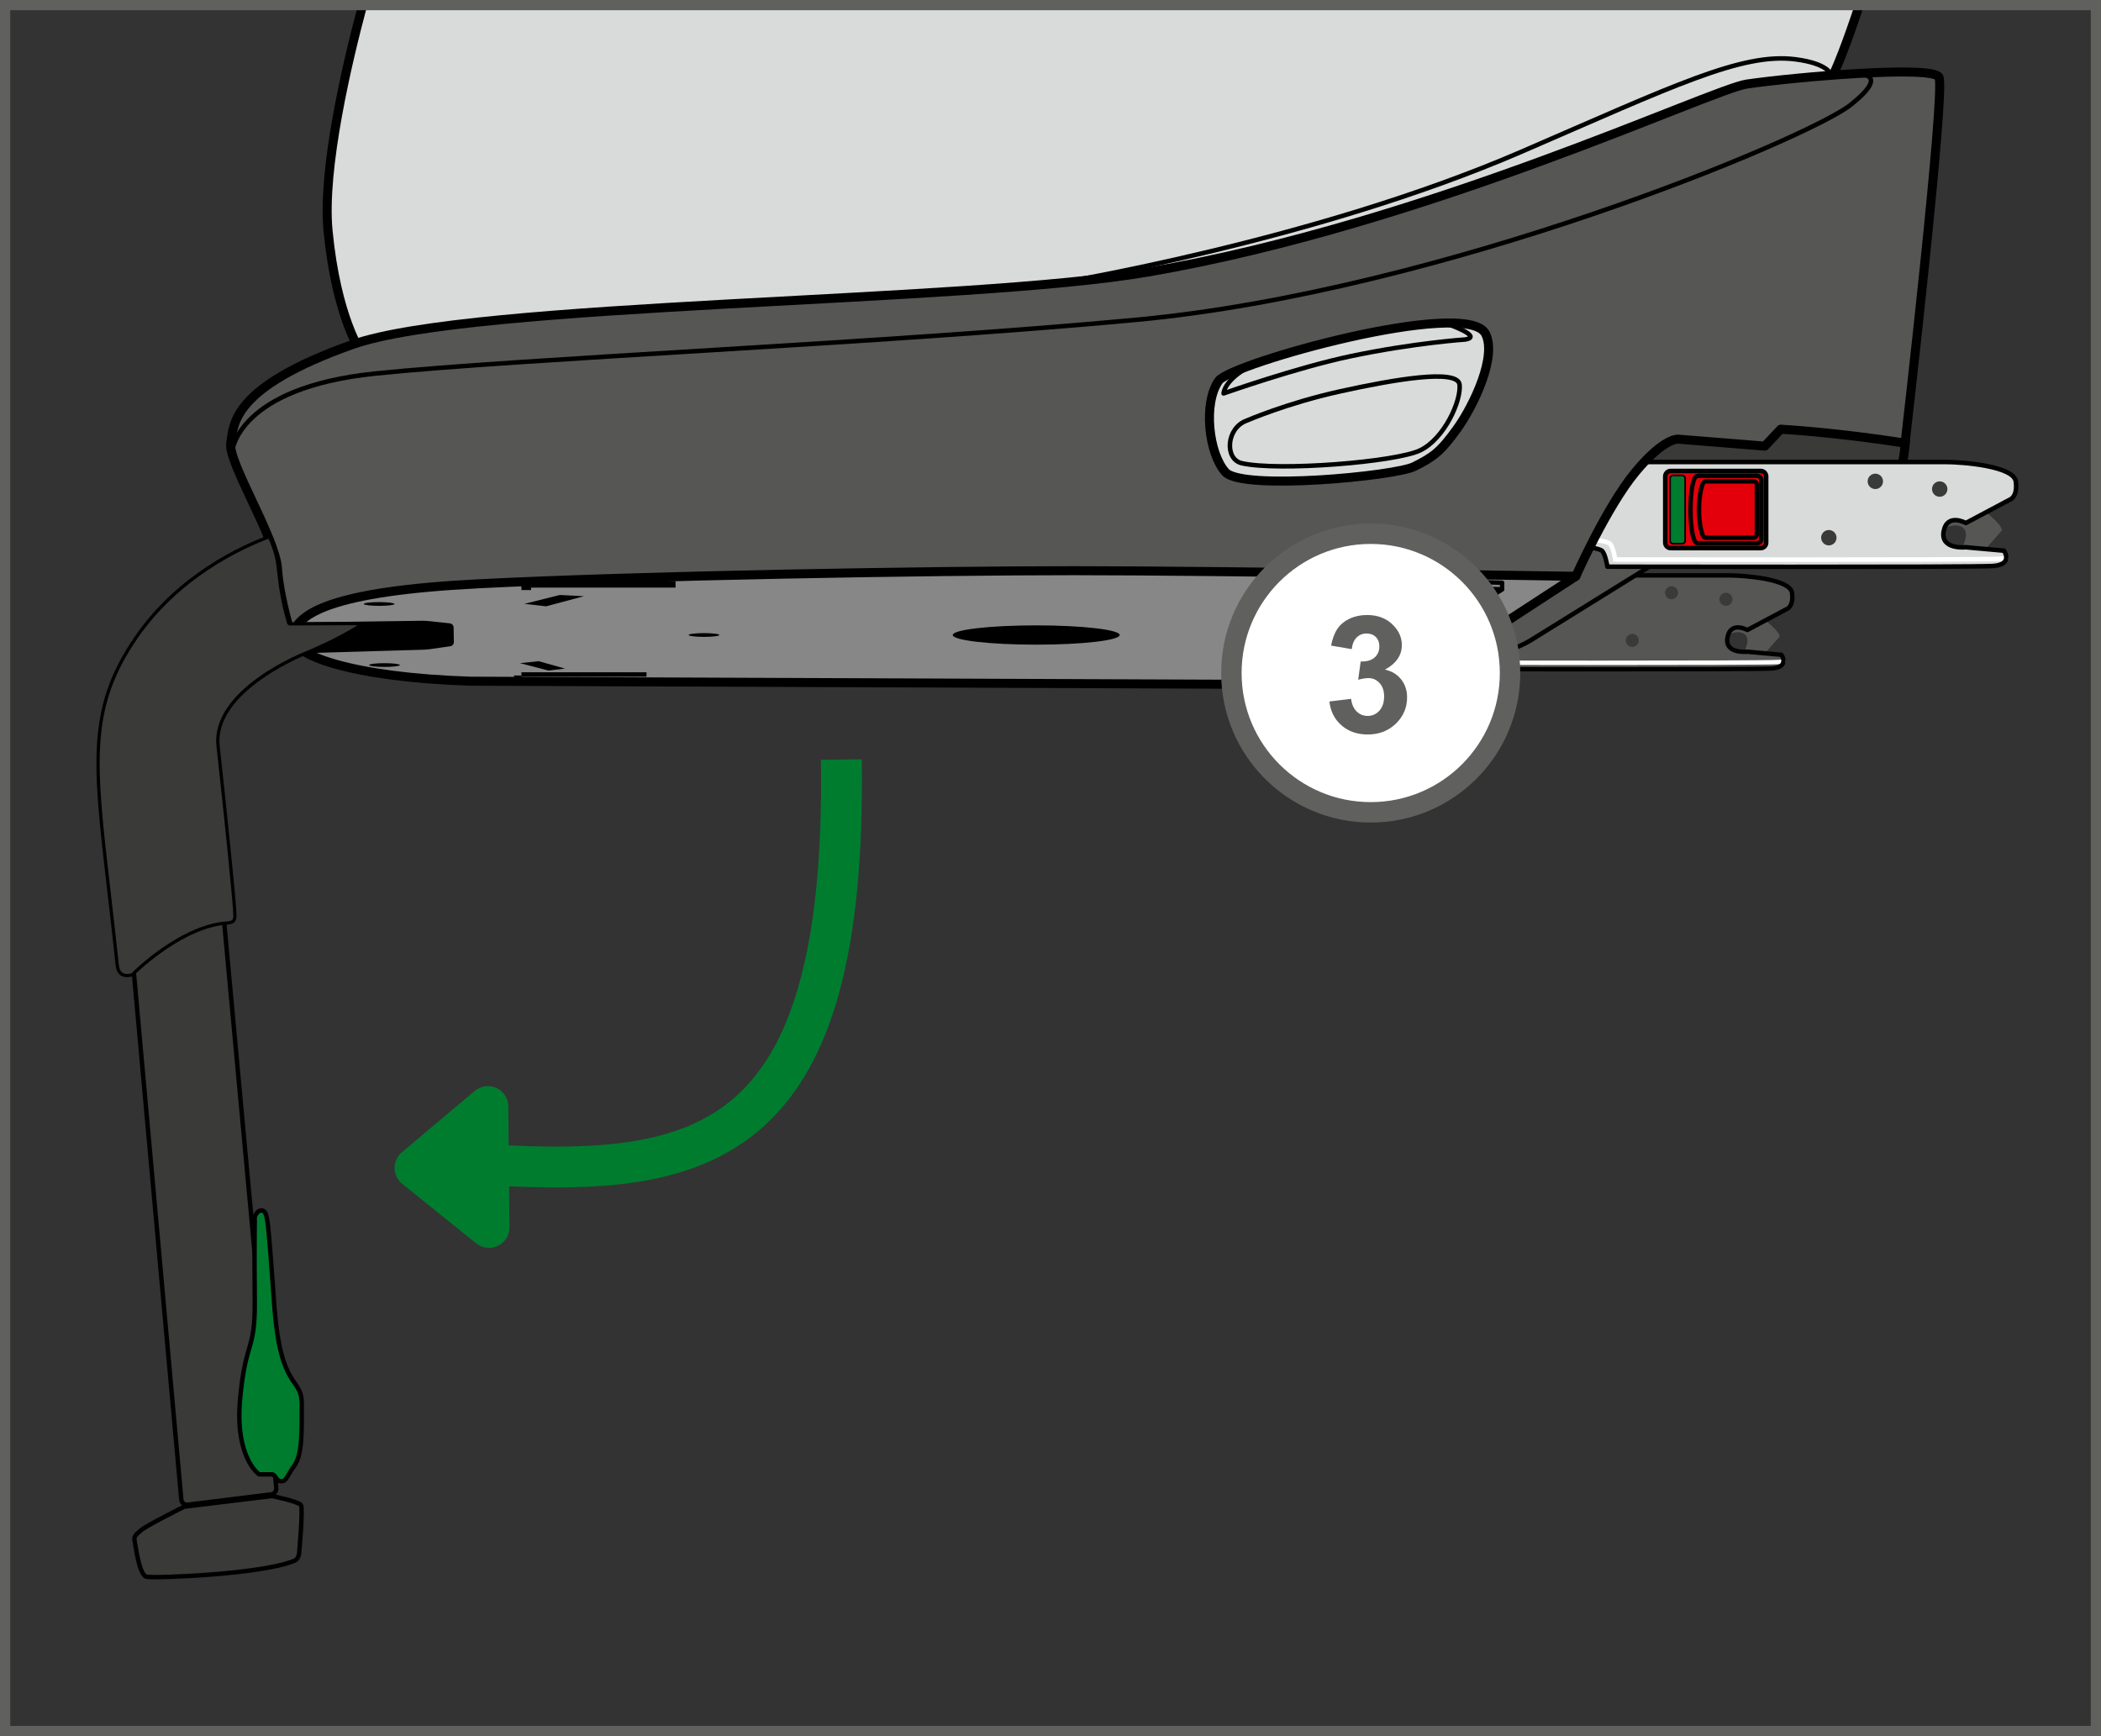 <?xml version="1.0" encoding="UTF-8"?>
<!DOCTYPE svg PUBLIC "-//W3C//DTD SVG 1.1//EN" "http://www.w3.org/Graphics/SVG/1.1/DTD/svg11.dtd">
<!-- Creator: CorelDRAW 2018 (64-Bit) -->
<svg xmlns="http://www.w3.org/2000/svg" xml:space="preserve" width="36.282mm" height="29.986mm" version="1.1" style="shape-rendering:geometricPrecision; text-rendering:geometricPrecision; image-rendering:optimizeQuality; fill-rule:evenodd; clip-rule:evenodd"
viewBox="0 0 1143.65 945.18"
 xmlns:xlink="http://www.w3.org/1999/xlink">
 <rect x="0" y="0" width="1143.65" height="945.18" fill="#333333" stroke="none"/>
 <defs>
  <style type="text/css">
   <![CDATA[
    .str4 {stroke:white;stroke-width:2.46;stroke-linecap:round;stroke-miterlimit:4}
    .str1 {stroke:white;stroke-width:2.4;stroke-linecap:round;stroke-miterlimit:4}
    .str3 {stroke:black;stroke-width:2.46;stroke-linecap:round;stroke-linejoin:round;stroke-miterlimit:4}
    .str0 {stroke:black;stroke-width:4.91;stroke-linecap:round;stroke-linejoin:round;stroke-miterlimit:4}
    .str2 {stroke:black;stroke-width:2.4;stroke-linecap:round;stroke-linejoin:round;stroke-miterlimit:4}
    .fil1 {fill:none;fill-rule:nonzero}
    .fil6 {fill:black;fill-rule:nonzero}
    .fil5 {fill:#007C2F;fill-rule:nonzero}
    .fil2 {fill:#3A3A39;fill-rule:nonzero}
    .fil3 {fill:#565655;fill-rule:nonzero}
    .fil8 {fill:#60605F;fill-rule:nonzero}
    .fil7 {fill:#868786;fill-rule:nonzero}
    .fil0 {fill:#D9DADA;fill-rule:nonzero}
    .fil4 {fill:#E3000B;fill-rule:nonzero}
    .fil9 {fill:white;fill-rule:nonzero}
   ]]>
  </style>
 </defs>
 <g id="Слой_x0020_1">
  <path class="fil0" d="M196.87 192.4c0,0 -13.72,-19.22 -18.3,-66.79 -3.24,-33.75 10.55,-91.88 18.84,-122.84l814.71 0c-6.07,18.39 -13.03,37.39 -18.35,45.98 -11.9,19.22 -330.29,114.37 -330.29,114.37l-466.61 29.28z"/>
  <path class="fil1 str0" d="M196.87 192.4c0,0 -13.72,-19.22 -18.3,-66.79 -3.24,-33.75 10.55,-91.88 18.84,-122.84m814.71 0c-6.07,18.39 -13.03,37.39 -18.35,45.98 -11.9,19.22 -330.29,114.37 -330.29,114.37l-466.61 29.28"/>
  <path class="fil2" d="M885.59 255.44l147.9 0c0,0 1.99,3.18 3.58,-13.52 1.59,-16.69 -23.06,-29.42 -23.06,-29.42l-109.74 0 -18.68 42.95z"/>
  <path class="fil1 str0" d="M885.59 255.44l147.9 0c0,0 1.99,3.18 3.58,-13.52 1.59,-16.69 -23.06,-29.42 -23.06,-29.42l-109.74 0 -18.68 42.95z"/>
  <path class="fil3" d="M940.71 345.5c0,0 2.13,-1.13 4.79,-1.3 3.04,-0.2 5.88,1.07 5.68,4.98 -0.1,1.97 -1.67,5.68 -1.67,5.68l1.61 -0.07 9.55 0.87c0,0 6.25,-6.97 7.82,-8.83 1.57,-1.86 -7.5,-9.12 -7.5,-9.12l-9.82 4.81 -2.35 -0.5 -2.64 -0.46 -2.23 0.31 -1.68 1.02 -1.57 2.59z"/>
  <path class="fil3" d="M769.06 313.25l171.94 0c8.77,0 33.44,2.02 34.45,9.46 1.01,7.43 -2.7,8.78 -2.7,8.78l-21.62 11.49c0,0 -9.12,-5.07 -10.81,4.06 -1.69,9.12 10.81,7.76 10.81,7.76l18.58 1.69c0,0 4.73,6.76 -5.4,7.43 -10.14,0.68 -187.81,0.34 -187.81,0.34 0,0 -1.01,-6.41 -2.7,-7.77 -1.69,-1.35 -9.12,-2.02 -9.12,-2.02l4.39 -41.21z"/>
  <path class="fil1 str1" d="M970.79 360.03c-0.74,0.18 -1.62,0.31 -2.66,0.38 -10.13,0.68 -187.8,0.35 -187.8,0.35 0,0 -1.01,-6.42 -2.7,-7.77 -1.26,-1 -5.68,-1.64 -7.87,-1.89"/>
  <path class="fil1 str2" d="M769.06 313.25l171.94 0c8.77,0 33.44,2.02 34.45,9.46 1.01,7.43 -2.7,8.78 -2.7,8.78l-21.62 11.49c0,0 -9.12,-5.07 -10.81,4.06 -1.69,9.12 10.81,7.76 10.81,7.76l18.58 1.69c0,0 4.73,6.76 -5.4,7.43 -10.14,0.68 -187.81,0.34 -187.81,0.34 0,0 -1.01,-6.41 -2.7,-7.77 -1.69,-1.35 -9.12,-2.02 -9.12,-2.02l4.39 -41.21z"/>
  <path class="fil3" d="M805.02 342.66c0,0 1.33,10.83 8.77,11.85 8.66,1.19 20.5,-6.59 20.5,-6.59l74.37 -46.15 -38.01 -21.72 -65.64 62.61z"/>
  <path class="fil1 str3" d="M805.02 342.66c0,0 1.33,10.83 8.77,11.85 8.66,1.19 20.5,-6.59 20.5,-6.59l74.37 -46.15 -38.01 -21.72 -65.64 62.61z"/>
  <path class="fil3" d="M1058.44 287.55c0,0 2.38,-1.27 5.36,-1.46 3.39,-0.22 6.56,1.2 6.34,5.57 -0.11,2.19 -1.86,6.34 -1.86,6.34l1.8 -0.07 10.66 0.97c0,0 6.99,-7.79 8.74,-9.86 1.75,-2.08 -8.36,-10.19 -8.36,-10.19l-10.98 5.38 -2.61 -0.56 -2.96 -0.52 -2.49 0.35 -1.88 1.15 -1.76 2.89z"/>
  <path class="fil0" d="M866.65 251.51l192.11 0c9.81,0 37.36,2.27 38.5,10.56 1.13,8.31 -3.02,9.82 -3.02,9.82l-24.15 12.83c0,0 -10.18,-5.66 -12.08,4.53 -1.89,10.19 12.08,8.68 12.08,8.68l20.76 1.88c0,0 5.28,7.55 -6.04,8.31 -11.33,0.76 -209.84,0.38 -209.84,0.38 0,0 -1.13,-7.17 -3.02,-8.69 -1.88,-1.5 -10.19,-2.26 -10.19,-2.26l4.9 -46.05z"/>
  <path class="fil1 str4" d="M1092.05 303.77c-0.83,0.2 -1.81,0.36 -2.97,0.42 -11.32,0.76 -209.84,0.38 -209.84,0.38 0,0 -1.13,-7.17 -3.01,-8.67 -1.4,-1.13 -6.35,-1.83 -8.8,-2.12"/>
  <path class="fil2" d="M1051.66 266.25c0,-2.31 1.88,-4.19 4.19,-4.19 2.31,0 4.19,1.88 4.19,4.19 0,2.31 -1.88,4.19 -4.19,4.19 -2.31,0 -4.19,-1.88 -4.19,-4.19z"/>
  <path class="fil2" d="M1016.62 262.05c0,-2.31 1.88,-4.19 4.19,-4.19 2.31,0 4.19,1.88 4.19,4.19 0,2.31 -1.88,4.19 -4.19,4.19 -2.31,0 -4.19,-1.88 -4.19,-4.19z"/>
  <path class="fil2" d="M991.31 292.73c0,-2.31 1.88,-4.19 4.19,-4.19 2.31,0 4.19,1.88 4.19,4.19 0,2.31 -1.88,4.19 -4.19,4.19 -2.31,0 -4.19,-1.88 -4.19,-4.19z"/>
  <path class="fil2" d="M935.95 326.26c0,-1.96 1.58,-3.55 3.54,-3.55 1.97,0 3.55,1.59 3.55,3.55 0,1.96 -1.58,3.55 -3.55,3.55 -1.96,0 -3.54,-1.59 -3.54,-3.55z"/>
  <path class="fil2" d="M906.34 322.71c0,-1.96 1.59,-3.55 3.55,-3.55 1.96,0 3.54,1.59 3.54,3.55 0,1.96 -1.58,3.55 -3.54,3.55 -1.95,0 -3.55,-1.59 -3.55,-3.55z"/>
  <path class="fil2" d="M884.96 348.63c0,-1.96 1.59,-3.55 3.55,-3.55 1.96,0 3.54,1.59 3.54,3.55 0,1.95 -1.58,3.55 -3.54,3.55 -1.96,0 -3.55,-1.59 -3.55,-3.55z"/>
  <path class="fil4" d="M961.39 295.41c0,1.65 -1.35,2.98 -2.98,2.98l-48.98 0c-1.64,0 -2.98,-1.33 -2.98,-2.98l0 -36.05c0,-1.64 1.35,-2.98 2.98,-2.98l48.98 0c1.63,0 2.98,1.35 2.98,2.98l0 36.05z"/>
  <path class="fil1 str3" d="M961.39 295.41c0,1.65 -1.35,2.98 -2.98,2.98l-48.98 0c-1.64,0 -2.98,-1.33 -2.98,-2.98l0 -36.05c0,-1.64 1.35,-2.98 2.98,-2.98l48.98 0c1.63,0 2.98,1.35 2.98,2.98l0 36.05z"/>
  <path class="fil1 str2" d="M958.75 293.41c0,1.29 -1.09,2.34 -2.42,2.34l-31.88 0c-1.34,0 -1.97,-0.98 -2.42,-2.34 0,0 -1.83,-4.46 -1.83,-15.91 0,-11.47 1.83,-16.14 1.83,-16.14 0.37,-1.22 1.09,-2.34 2.42,-2.34l31.88 0c1.33,0 2.42,1.05 2.42,2.34l0 32.05z"/>
  <path class="fil1 str2" d="M956.33 290.78c0,1.08 -0.88,1.96 -1.96,1.96l-25.76 0c-1.07,0 -1.6,-0.84 -1.96,-1.96 0,0 -1.82,-4.5 -1.82,-13.36 0,-8.86 1.82,-13.4 1.82,-13.4 0.33,-1.09 0.89,-1.96 1.96,-1.96l25.76 0c1.08,0 1.96,0.88 1.96,1.96l0 26.76z"/>
  <path class="fil5" d="M910.65 295.93c-0.86,0 -1.55,-0.69 -1.55,-1.54l0 -33.99c0,-0.86 0.69,-1.56 1.55,-1.56l5.06 0c0.86,0 1.56,0.7 1.56,1.56l0 33.99c0,0.86 -0.7,1.54 -1.56,1.54l-5.06 0z"/>
  <path class="fil6" d="M915.71 258.41l-5.06 0c-1.1,0 -1.99,0.89 -1.99,1.99l0 34c0,1.09 0.89,1.99 1.99,1.99l5.06 0c1.09,0 1.99,-0.9 1.99,-1.99l0 -34c0,-1.1 -0.9,-1.99 -1.99,-1.99zm0 0.88c0.61,0 1.11,0.5 1.11,1.11l0 34c0,0.61 -0.5,1.11 -1.11,1.11l-5.06 0c-0.61,0 -1.11,-0.5 -1.11,-1.11l0 -34c0,-0.61 0.5,-1.11 1.11,-1.11l5.06 0z"/>
  <path class="fil1 str3" d="M866.65 251.51l192.11 0c9.81,0 37.36,2.27 38.5,10.56 1.13,8.31 -3.02,9.82 -3.02,9.82l-24.15 12.83c0,0 -10.18,-5.66 -12.08,4.53 -1.89,10.19 12.08,8.68 12.08,8.68l20.76 1.88c0,0 5.28,7.55 -6.04,8.31 -11.33,0.76 -209.84,0.38 -209.84,0.38 0,0 -1.13,-7.17 -3.02,-8.69 -1.88,-1.5 -10.19,-2.26 -10.19,-2.26l4.9 -46.05z"/>
  <path class="fil3" d="M159.17 347.92c0,0 -7.04,-21.66 -8.12,-38.45 -1.09,-16.78 -27.09,-57.94 -25.45,-68.23 1.62,-10.29 0.53,-30.32 66.06,-53.61 65.53,-23.28 334.31,-22.52 433.23,-39.53 152.04,-26.15 306.6,-99.52 326.01,-102.36 26,-3.79 100.72,-10.29 104.52,-3.79 3.79,6.51 -18.41,199.29 -18.41,199.29 -37.91,-5.96 -67.69,-7.58 -67.69,-7.58l-8.67 9.21 -47.1 -3.79c0,0 -7.58,-1.08 -23.3,17.87 -15.7,18.96 -32.48,56.81 -32.48,56.81l-75.55 30.92 -623.04 3.25z"/>
  <path class="fil1 str0" d="M159.17 347.92c0,0 -7.04,-21.66 -8.12,-38.45 -1.09,-16.78 -27.09,-57.94 -25.45,-68.23 1.62,-10.29 0.53,-30.32 66.06,-53.61 65.53,-23.28 334.31,-22.52 433.23,-39.53 152.04,-26.15 306.6,-99.52 326.01,-102.36 26,-3.79 100.72,-10.29 104.52,-3.79 3.79,6.51 -18.41,199.29 -18.41,199.29 -37.91,-5.96 -67.69,-7.58 -67.69,-7.58l-8.67 9.21 -47.1 -3.79c0,0 -7.58,-1.08 -23.3,17.87 -15.7,18.96 -32.48,56.81 -32.48,56.81l-75.55 30.92 -623.04 3.25z"/>
  <path class="fil7" d="M256.21 370.85c-64.24,-2.04 -99.92,-14.28 -96.86,-25.49 3.06,-11.22 20.4,-23.44 100.94,-27.53 88.74,-4.52 246.74,-7.14 324.23,-7.14 77.48,0 273.25,3.06 273.25,3.06l-90.75 59.14 -510.81 -2.04z"/>
  <path class="fil1 str0" d="M256.21 370.85c-64.24,-2.04 -99.92,-14.28 -96.86,-25.49 3.06,-11.22 20.4,-23.44 100.94,-27.53 88.74,-4.52 246.74,-7.14 324.23,-7.14 77.48,0 273.25,3.06 273.25,3.06l-90.75 59.14 -510.81 -2.04z"/>
  <path class="fil1 str3" d="M126.43 245.46c0,0 3,-34.35 77.77,-42.09 79.6,-8.23 276.32,-16.37 414.46,-29.28 166.52,-15.56 365.98,-98.81 388.85,-117.12 22.87,-18.29 2.75,-16.47 2.75,-16.47"/>
  <path class="fil0" d="M667.09 257.07c-9.17,-10.09 -12.3,-37.63 -3.67,-49.81 6.72,-9.47 134.74,-45.21 145.14,-25.66 6.41,12.07 -6.12,38.81 -15.28,51.64 -9.18,12.83 -13.14,15.58 -23.53,20.77 -10.39,5.19 -93.5,13.14 -102.66,3.06z"/>
  <path class="fil1 str0" d="M667.09 257.07c-9.17,-10.09 -12.3,-37.63 -3.67,-49.81 6.72,-9.47 134.74,-45.21 145.14,-25.66 6.41,12.07 -6.12,38.81 -15.28,51.64 -9.18,12.83 -13.14,15.58 -23.53,20.77 -10.39,5.19 -93.5,13.14 -102.66,3.06z"/>
  <path class="fil1 str3" d="M678.7 228.96c0,0 21.7,-9.47 50.72,-15.89 29.03,-6.41 64.16,-12.52 65.08,-3.66 0.91,8.85 -8.25,29.32 -21.4,35.74 -13.13,6.41 -77.26,11.52 -97.15,7.03 -9.48,-2.13 -8.56,-19.25 2.75,-23.22z"/>
  <path class="fil6" d="M162.16 340.34c0.5,-0.81 1.8,-1.49 2.89,-1.51l64.57 -0.88c1.1,-0.01 2.88,0.07 3.97,0.19l11.31 1.21c1.08,0.12 1.99,1.11 2.01,2.2l0.15 8c0.02,1.1 -0.84,2.11 -1.92,2.27l-10.85 1.56c-1.09,0.16 -2.87,0.31 -3.96,0.33l-60.13 1.77c-1.09,0.03 -2.81,-0.27 -3.84,-0.67l-1.69 -0.67c-1.02,-0.4 -2.41,-1.42 -3.09,-2.29l-0.12 -0.16c-0.68,-0.87 -1.36,-2.45 -1.51,-3.53l-0.12 -0.84c-0.16,-1.09 0.1,-2.77 0.57,-3.74 0.47,-0.98 1.25,-2.44 1.76,-3.25z"/>
  <polygon class="fil7" points="777.81,329.4 777.81,325.83 791.4,316.56 817.66,317.24 817.66,320.81 803.5,329.75 "/>
  <polygon class="fil1 str2" points="777.81,329.4 777.81,325.83 791.4,316.56 817.66,317.24 817.66,320.81 803.5,329.75 "/>
  <polygon class="fil3" points="777.81,329.4 791.4,320.12 817.66,320.81 803.5,329.75 "/>
  <polygon class="fil1 str2" points="777.81,329.4 791.4,320.12 817.66,320.81 803.5,329.75 "/>
  <line class="fil1 str2" x1="791.41" y1="320.13" x2="791.41" y2= "316.56" />
  <polygon class="fil7" points="714.4,373.92 714.4,370.56 727.18,361.85 751.84,362.5 751.84,365.86 738.55,374.25 "/>
  <polygon class="fil1 str2" points="714.4,373.92 714.4,370.56 727.18,361.85 751.84,362.5 751.84,365.86 738.55,374.25 "/>
  <polygon class="fil3" points="714.4,373.92 727.18,365.21 751.84,365.86 738.55,374.25 "/>
  <polygon class="fil1 str2" points="714.4,373.92 727.18,365.21 751.84,365.86 738.55,374.25 "/>
  <line class="fil1 str2" x1="727.18" y1="365.21" x2="727.18" y2= "361.85" />
  <path class="fil6" d="M198.01 328.81c0,-0.57 3.75,-1.02 8.37,-1.02 4.63,0 8.38,0.46 8.38,1.02 0,0.57 -3.76,1.02 -8.38,1.02 -4.62,0 -8.37,-0.46 -8.37,-1.02z"/>
  <path class="fil6" d="M374.83 345.7c0,-0.57 3.74,-1.02 8.37,-1.02 4.62,0 8.38,0.45 8.38,1.02 0,0.57 -3.76,1.02 -8.38,1.02 -4.63,0 -8.37,-0.46 -8.37,-1.02z"/>
  <path class="fil6" d="M518.62 345.71c0,-2.9 20.34,-5.25 45.42,-5.25 25.11,0 45.44,2.35 45.44,5.25 0,2.9 -20.33,5.25 -45.44,5.25 -25.08,0 -45.42,-2.35 -45.42,-5.25z"/>
  <path class="fil6" d="M200.91 362.06c0,-0.57 3.75,-1.02 8.38,-1.02 4.62,0 8.38,0.46 8.38,1.02 0,0.57 -3.76,1.02 -8.38,1.02 -4.63,0 -8.38,-0.46 -8.38,-1.02z"/>
  <polygon class="fil6" points="367.73,319.9 289.08,319.9 289.08,316.42 367.73,316.42 "/>
  <polygon class="fil6" points="351.92,368.4 283.84,368.4 283.84,365.99 351.92,365.99 "/>
  <polygon class="fil6" points="285.45,328.74 304.75,323.91 317.88,324.58 297.24,330.08 "/>
  <polygon class="fil6" points="283.04,361.03 293.23,359.96 307.56,363.98 298.59,365.06 "/>
  <polygon class="fil6" points="289.07,318.15 283.84,318.15 283.84,321.23 289.07,321.23 "/>
  <polygon class="fil6" points="283.84,367.74 279.82,367.74 279.82,370.11 283.84,370.11 "/>
  <path class="fil1 str3" d="M787.56 176.26c0,0 20.03,6.86 10.15,8.55 0,0 -27.74,1.83 -62.26,9.06 -29.35,6.15 -69.41,20.31 -69.41,20.31 1.08,-8.27 14.97,-15.22 14.97,-15.22"/>
  <path class="fil1 str3" d="M573.25 154.62c0,0 141.61,-22.98 254.92,-72.02 82.34,-35.62 119.97,-54.09 149.14,-50.32 18.03,2.34 19.22,8.24 19.22,8.24"/>
  <path class="fil2" d="M73.88 510.2c-1.42,0.95 -2.47,3.11 -2.32,4.81l27.14 301.46c0.16,1.7 1.67,2.94 3.37,2.73l45.51 -5.64c1.7,-0.21 2.96,-1.78 2.8,-3.48l-28.7 -311.74c-0.15,-1.7 -1.46,-2.33 -2.89,-1.38l-44.91 13.24z"/>
  <path class="fil1 str2" d="M73.88 510.2c-1.42,0.95 -2.47,3.11 -2.32,4.81l27.14 301.46c0.16,1.7 1.67,2.94 3.37,2.73l45.51 -5.64c1.7,-0.21 2.96,-1.78 2.8,-3.48l-28.7 -311.74c-0.15,-1.7 -1.46,-2.33 -2.89,-1.38l-44.91 13.24z"/>
  <path class="fil2" d="M100.3 820.27c0,0 -19.94,9.88 -23.39,12.71 -3.46,2.82 -4.08,3.77 -3.61,5.97 0.48,2.19 2.36,18.51 6.44,19.45 4.08,0.95 63.55,-1.3 80.67,-8.78 2.52,-1.09 2.52,-5.18 2.52,-5.18 0,0 2.03,-22.91 0.93,-24.95 -1.09,-2.04 -15.85,-5.02 -15.85,-5.02 -9.42,1.09 -47.72,5.81 -47.72,5.81z"/>
  <path class="fil1 str2" d="M100.3 820.27c0,0 -19.94,9.88 -23.39,12.71 -3.46,2.82 -4.08,3.77 -3.61,5.97 0.48,2.19 2.36,18.51 6.44,19.45 4.08,0.95 63.55,-1.3 80.67,-8.78 2.52,-1.09 2.52,-5.18 2.52,-5.18 0,0 2.03,-22.91 0.93,-24.95 -1.09,-2.04 -15.85,-5.02 -15.85,-5.02 -9.42,1.09 -47.72,5.81 -47.72,5.81z"/>
  <path class="fil2" d="M69.16 531.12c-3.15,0 -4.96,-1.94 -5.36,-5.75 -1.55,-14.65 -3.11,-28.07 -4.48,-39.9 -8.22,-70.6 -11.62,-99.84 14.66,-138.25 23.08,-33.73 57.93,-49.57 72.63,-55.04 1.02,2.18 4.06,9.08 4.82,16.16 1.19,11.05 2.03,17.93 5.65,30.67 0.1,0.39 0.45,0.64 0.84,0.64l0 0c3.55,-0.02 7.65,-0.03 12.45,-0.05 7.31,-0.01 16.21,-0.04 27.23,-0.14 -11.85,8.21 -30.18,15.71 -30.38,15.79 -2.1,0.81 -51.87,20.5 -48.52,51.04 4.5,40.91 9.26,87.7 9.16,92.15 -0.08,3.62 -1.13,3.83 -6.75,4.34l-0.94 0.09c-23.21,3.57 -46.16,25.77 -48.2,27.79 -0.41,0.13 -1.54,0.47 -2.82,0.47z"/>
  <path class="fil6" d="M147.06 291.08c-15.82,5.77 -50.53,21.62 -73.8,55.64 -30.98,45.29 -20.95,78.28 -10.33,178.73 0.58,5.42 3.71,6.54 6.24,6.54 1.81,0 3.3,-0.58 3.3,-0.58 0,0 23.67,-23.96 47.8,-27.68 6.15,-0.58 8.37,-0.52 8.48,-5.28 0.1,-4.77 -4.94,-53.81 -9.16,-92.26 -3.32,-30.22 47.97,-50.14 47.97,-50.14 0,0 20.94,-8.52 32.78,-17.49 -19.76,0.17 -33.05,0.13 -42.43,0.2 -3.65,-12.9 -4.47,-19.92 -5.61,-30.52 -0.94,-8.78 -5.24,-17.16 -5.24,-17.16zm-0.9 2.2c1.21,2.69 3.73,8.84 4.39,15.15 1.2,11.1 2.05,17.99 5.68,30.81 0.21,0.76 0.9,1.28 1.68,1.28l0.02 0c3.54,-0.02 7.64,-0.03 12.44,-0.06 6.63,-0.01 14.61,-0.03 24.3,-0.1 -11.68,7.48 -27.59,13.99 -27.74,14.06 -2.15,0.83 -52.52,20.76 -49.08,51.96 4.49,40.89 9.25,87.61 9.15,92.03 -0.07,2.85 -0.29,2.97 -5.96,3.49l-0.92 0.08c-0.04,0.01 -0.08,0.01 -0.11,0.01 -23.23,3.58 -45.53,24.96 -48.49,27.89 -0.45,0.13 -1.35,0.35 -2.35,0.35 -1.7,0 -4.02,-0.51 -4.49,-4.96 -1.55,-14.66 -3.1,-28.07 -4.48,-39.9 -8.18,-70.39 -11.57,-99.51 14.51,-137.66 22.55,-32.96 56.42,-48.74 71.45,-54.43z"/>
  <path class="fil5" d="M142.94 659.08c2.92,0.88 2.94,5.32 6.4,51.95 3.46,46.63 14.92,38.1 14.92,53.29 0,15.18 0.26,27.7 -4,33.56 -4.26,5.86 -4.26,8.53 -7.19,8.53 -2.93,0 -2.93,-3.74 -5.06,-3.74l-6.93 0c0,0 -13.31,-8.78 -10.39,-41.02 2.93,-32.24 8.26,-25.58 7.99,-53.55 -0.27,-27.97 0,-45.81 0,-45.81 0,0 1.59,-4 4.26,-3.2z"/>
  <path class="fil1 str2" d="M142.94 659.08c2.92,0.88 2.94,5.32 6.4,51.95 3.46,46.63 14.92,38.1 14.92,53.29 0,15.18 0.26,27.7 -4,33.56 -4.26,5.86 -4.26,8.53 -7.19,8.53 -2.93,0 -2.93,-3.74 -5.06,-3.74l-6.93 0c0,0 -13.31,-8.78 -10.39,-41.02 2.93,-32.24 8.26,-25.58 7.99,-53.55 -0.27,-27.97 0,-45.81 0,-45.81 0,0 1.59,-4 4.26,-3.2z"/>
  <polygon class="fil8" points="2.78,2.78 -0,2.78 -0,945.18 1143.65,945.18 1143.65,0 -0,0 -0,2.78 2.78,2.78 2.78,5.56 1138.09,5.56 1138.09,939.62 5.56,939.62 5.56,2.78 2.78,2.78 2.78,5.56 "/>
  <path class="fil9" d="M746.13 442.24c41.89,0 75.84,-33.95 75.84,-75.84 0,-41.88 -33.95,-75.84 -75.84,-75.84 -41.89,0 -75.84,33.96 -75.84,75.84 0,41.89 33.95,75.84 75.84,75.84z"/>
  <path class="fil8" d="M746.13 442.24l0 5.56c44.96,0 81.4,-36.44 81.4,-81.4 0,-44.96 -36.44,-81.4 -81.4,-81.4 -44.96,0 -81.4,36.44 -81.4,81.4 0,44.96 36.44,81.4 81.4,81.4l0 -5.56 0 -5.56c-19.43,0 -36.96,-7.86 -49.7,-20.58 -12.72,-12.74 -20.58,-30.27 -20.58,-49.7 0,-19.43 7.86,-36.96 20.58,-49.7 12.73,-12.72 30.27,-20.58 49.7,-20.58 19.43,0 36.96,7.86 49.7,20.58 12.72,12.73 20.58,30.27 20.58,49.7 0,19.43 -7.86,36.95 -20.58,49.7 -12.73,12.72 -30.27,20.58 -49.7,20.58l0 5.56z"/>
  <path class="fil8" d="M723.65 381.89l11.8 -1.44c0.38,3 1.41,5.32 3.05,6.91 1.64,1.59 3.63,2.4 5.98,2.4 2.52,0 4.64,-0.96 6.38,-2.87 1.71,-1.92 2.57,-4.49 2.57,-7.74 0,-3.05 -0.83,-5.5 -2.47,-7.29 -1.64,-1.79 -3.66,-2.7 -6.03,-2.7 -1.56,0 -3.43,0.3 -5.62,0.91l1.36 -9.94c3.3,0.08 5.83,-0.63 7.56,-2.17 1.74,-1.51 2.6,-3.53 2.6,-6.05 0,-2.14 -0.63,-3.83 -1.92,-5.12 -1.29,-1.29 -2.98,-1.92 -5.07,-1.92 -2.09,0 -3.86,0.73 -5.35,2.17 -1.49,1.46 -2.37,3.58 -2.7,6.35l-11.25 -1.92c0.78,-3.86 1.94,-6.93 3.53,-9.23 1.59,-2.29 3.78,-4.11 6.61,-5.45 2.82,-1.31 5.98,-1.97 9.48,-1.97 6,0 10.82,1.92 14.42,5.75 3,3.13 4.49,6.66 4.49,10.59 0,5.6 -3.05,10.06 -9.18,13.39 3.66,0.78 6.56,2.52 8.75,5.25 2.19,2.72 3.28,6 3.28,9.86 0,5.6 -2.04,10.36 -6.1,14.3 -4.09,3.93 -9.18,5.9 -15.26,5.9 -5.77,0 -10.54,-1.66 -14.32,-4.97 -3.81,-3.3 -6,-7.64 -6.61,-13.01z"/>
  <polygon class="fil5" points="266.19,668.26 225.9,635.85 265.58,602.42 "/>
  <path class="fil5" d="M266.19 668.26l6.97 -8.66 -29.77 -23.95 11.29 -9.51 0.39 42.22 11.12 -0.1 6.97 -8.66 -6.97 8.66 11.12 -0.1 -0.61 -65.84c-0.03,-4.29 -2.57,-8.21 -6.47,-10 -3.89,-1.8 -8.52,-1.17 -11.81,1.59l-39.68 33.42c-2.55,2.15 -3.99,5.3 -3.96,8.63 0.04,3.33 1.56,6.45 4.16,8.54l40.29 32.42c3.35,2.69 7.96,3.21 11.82,1.35 3.86,-1.87 6.31,-5.82 6.27,-10.11l-11.12 0.1z"/>
  <path class="fil5" d="M446.85 413.68c0.68,45.54 -2.46,81.57 -8.76,109.7 -4.72,21.09 -11.17,37.71 -18.99,50.75 -11.79,19.53 -26.31,31.27 -44.41,38.92 -18.09,7.58 -40.07,10.7 -65.34,11.12 -14.21,0.26 -29.44,-0.32 -45.54,-1.31l-1.36 22.19c16.43,1 32.2,1.61 47.29,1.36 23.83,-0.43 45.99,-2.99 66.11,-10 15.07,-5.25 28.95,-13.09 40.95,-24.23 18.07,-16.71 31.59,-40.53 40.28,-72.84 8.7,-32.35 12.78,-73.41 12.02,-125.99l-22.24 0.33z"/>
 </g>
</svg>
